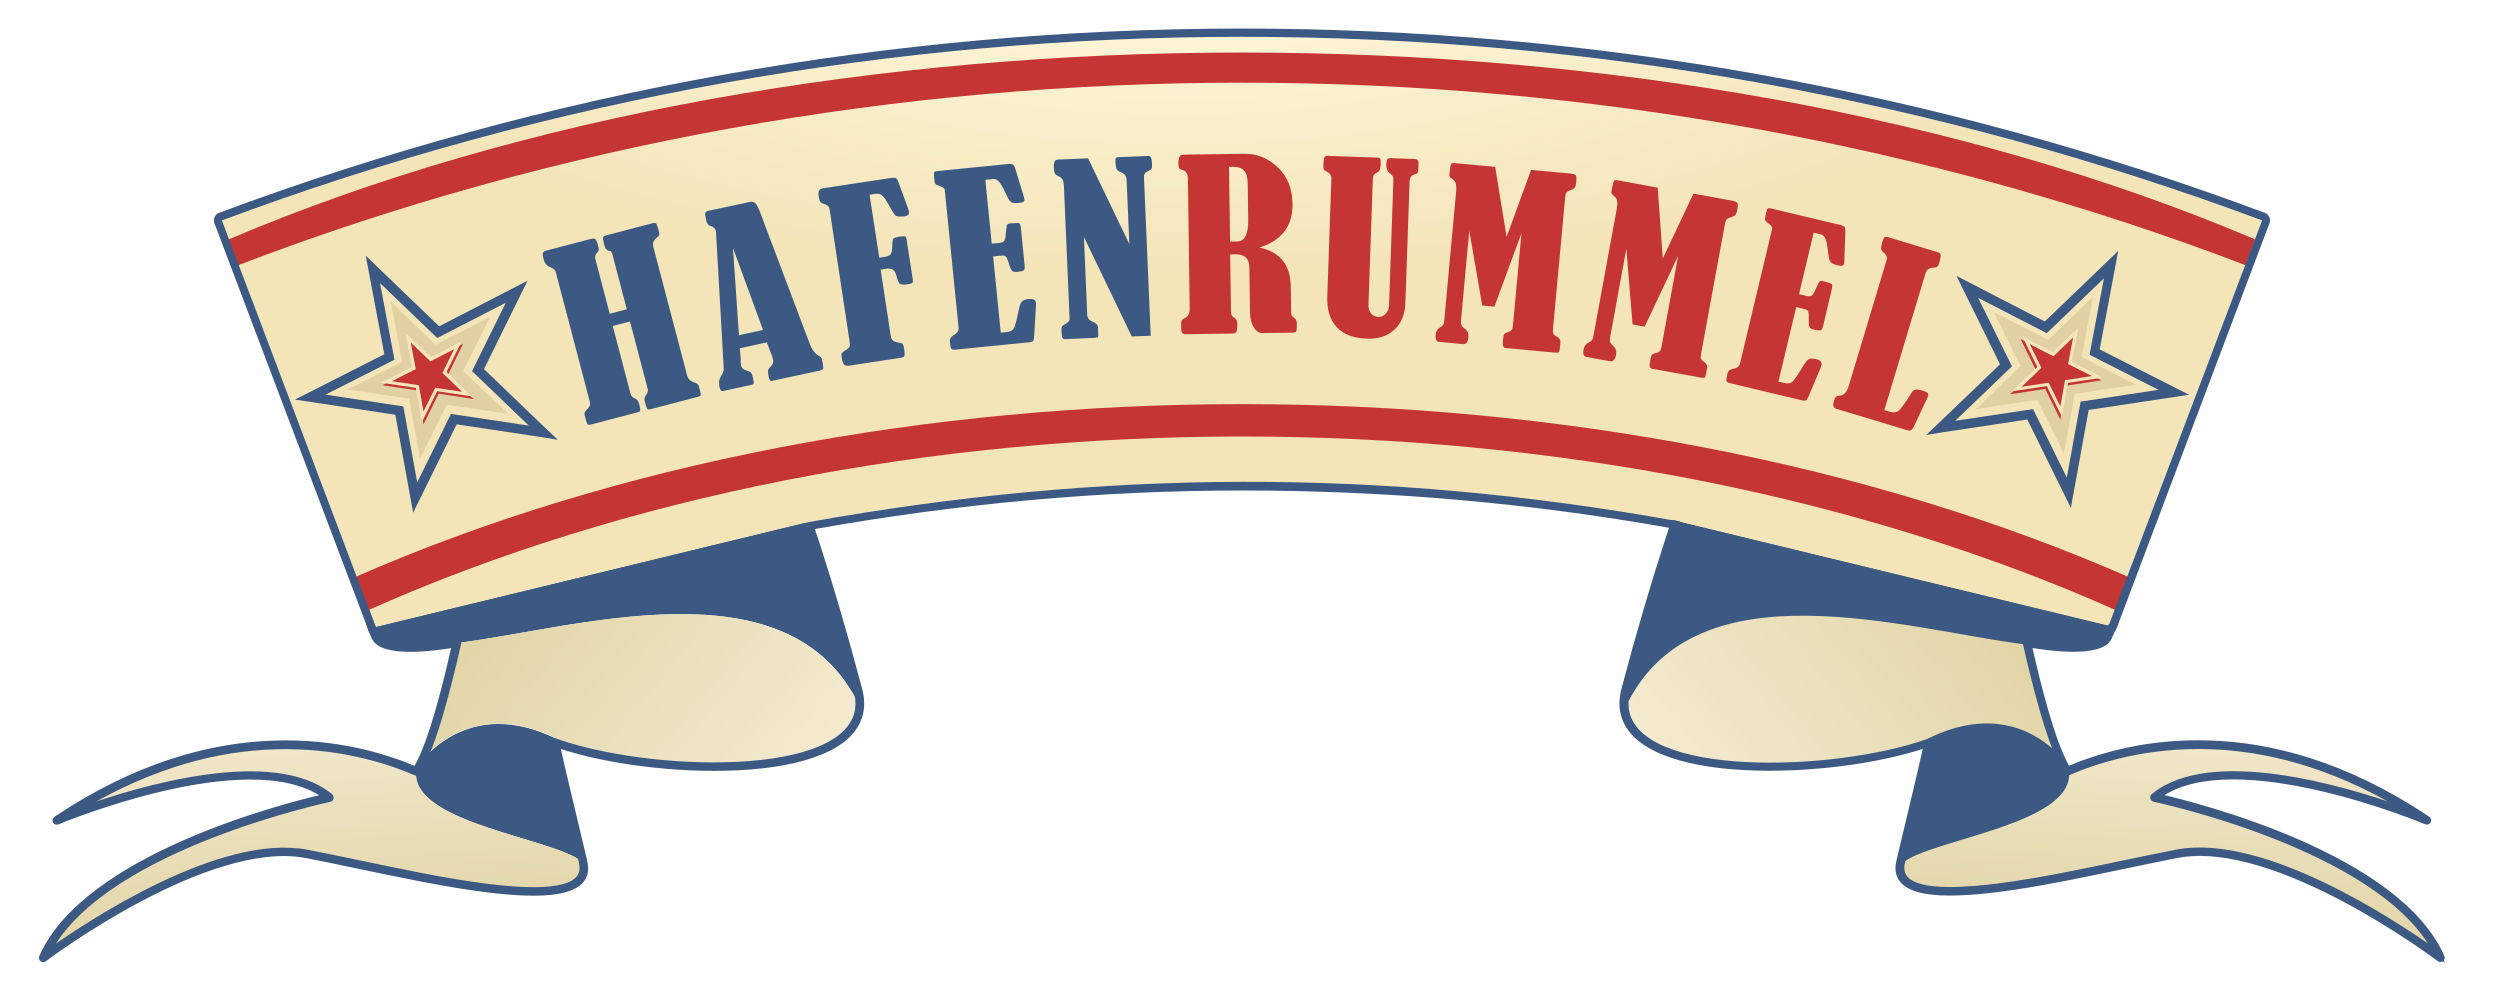 <?xml version="1.0" encoding="UTF-8"?>
<!DOCTYPE svg PUBLIC "-//W3C//DTD SVG 1.1//EN" "http://www.w3.org/Graphics/SVG/1.1/DTD/svg11.dtd">
<!-- Creator: CorelDRAW X6 -->
<svg xmlns="http://www.w3.org/2000/svg" xml:space="preserve" width="190.27mm" height="75.26mm" version="1.1" style="shape-rendering:geometricPrecision; text-rendering:geometricPrecision; image-rendering:optimizeQuality; fill-rule:evenodd; clip-rule:evenodd"
viewBox="0 0 19688 7788"
 xmlns:xlink="http://www.w3.org/1999/xlink">
 <defs>
  <style type="text/css">
   <![CDATA[
    .str1 {stroke:#3B5982;stroke-width:22.754}
    .str0 {stroke:#3B5982;stroke-width:22.765}
    .fil6 {fill:none}
    .fil9 {fill:#3B5982}
    .fil10 {fill:#C43533}
    .fil0 {fill:#FEFEFE}
    .fil1 {fill:#3B5982;fill-rule:nonzero}
    .fil8 {fill:#C43533;fill-rule:nonzero}
    .fil11 {fill:#E0D0A2;fill-rule:nonzero}
    .fil12 {fill:#F5E5B9;fill-rule:nonzero}
    .fil5 {fill:url(#id0)}
    .fil2 {fill:url(#id1)}
    .fil7 {fill:url(#id2)}
    .fil3 {fill:url(#id3)}
    .fil4 {fill:url(#id4)}
   ]]>
  </style>
  <linearGradient id="id0" gradientUnits="userSpaceOnUse" x1="16927" y1="7563.7" x2="17064.5" y2="5587.99">
   <stop offset="0" style="stop-color:#E0D2A2"/>
   <stop offset="1" style="stop-color:#F3EACF"/>
  </linearGradient>
  <linearGradient id="id1" gradientUnits="userSpaceOnUse" x1="2634.98" y1="7565.47" x2="2495.31" y2="5586.22">
   <stop offset="0" style="stop-color:#E0D2A2"/>
   <stop offset="1" style="stop-color:#F3EACF"/>
  </linearGradient>
  <linearGradient id="id2" gradientUnits="userSpaceOnUse" xlink:href="#id1" x1="15686.1" y1="4272.08" x2="13315.9" y2="6197.53">
  </linearGradient>
  <linearGradient id="id3" gradientUnits="userSpaceOnUse" xlink:href="#id1" x1="3875.06" y1="4271.74" x2="6244.8" y2="6196.83">
  </linearGradient>
  <radialGradient id="id4" gradientUnits="objectBoundingBox" cx="47%" cy="2%" r="43%" fx="47%" fy="2%">
   <stop offset="0" style="stop-color:cornsilk"/>
   <stop offset="1" style="stop-color:#F4E5B9"/>
   <stop offset="1" style="stop-color:#F4E5B9"/>
  </radialGradient>
 </defs>
 <g id="Ebene_x0020_1">
  <rect class="fil0" width="19688" height="7788"/>
 </g>
 <g id="Ebene_x0020_1_0">
  <path class="fil1" d="M4010 4358c-120,33 -1072,281 -1104,345 -17,25 -29,43 -28,80 4,113 100,265 103,266 153,88 608,17 608,17 945,-116 2647,-666 3187,512 5,10 17,37 6,-5 -16,-62 13,-78 -3,-139 -237,-893 -599,-1752 -599,-1752 -367,80 -624,198 -884,286 -412,140 -787,251 -1287,391l-1 -1 1 1z"/>
  <path class="fil1" d="M4583 6787c-237,-191 -1411,-311 -1301,-744 28,-42 398,-572 1103,-222 17,8 -28,48 -10,55 18,136 132,654 208,912l0 0z"/>
  <path class="fil2" d="M3276 6081c-486,-211 -1550,-478 -2837,385 0,0 1571,-658 2148,-181 0,0 -1872,393 -2254,1263 0,0 1280,-969 2073,-820 733,138 2391,505 2176,56 -234,-185 -1337,-303 -1305,-704l0 0 -1 0 0 1 0 -1z"/>
  <path class="fil3" d="M4385 5819c360,129 929,218 1426,193 245,-12 470,-51 639,-121 163,-68 273,-168 294,-302 3,-23 4,-47 3,-71 -564,-1088 -2194,-576 -3127,-456 0,2 0,4 -1,5l0 0c-37,162 -84,359 -138,544 -34,117 -71,229 -111,325 149,-148 492,-378 1014,-118l0 0 0 1 0 0z"/>
  <path class="fil4" d="M1747 1736l1212 3203 3413 -828c2318,-415 4499,-415 6817,0l3411 827 1215 -3203c-5168,-1928 -10899,-1928 -16068,0l0 0 1 1z"/>
  <path class="fil1 str0" d="M3593 5041c12,-2 24,5 27,18 1,3 1,6 0,9l0 0c-37,162 -84,359 -138,544 -54,186 -116,360 -183,475 -6,10 -19,13 -29,9l0 0c-242,-105 -626,-221 -1108,-206 -435,13 -950,136 -1514,472 450,-160 1503,-475 1960,-98 9,8 11,23 3,32 -3,4 -8,7 -12,8l0 0c-5,1 -1741,366 -2197,1168 288,-204 1328,-898 2015,-769 116,22 254,51 403,82 320,67 691,146 1010,186 221,28 418,38 556,14 126,-22 200,-73 188,-168 -2,-18 -7,-38 -12,-57 -1,-3 -2,-7 -5,-19l-11 -48c-50,-207 -168,-699 -197,-839 -2,-12 5,-24 18,-27 4,-1 9,0 12,1 360,129 936,209 1433,183 245,-12 471,-51 639,-121 163,-68 273,-168 294,-302 7,-50 3,-106 -16,-167l0 -1c-110,-416 -220,-793 -317,-1089 -25,-78 -40,-124 -63,-189l31 -7 13 -2c23,64 37,110 62,185 96,297 208,674 318,1091 20,67 25,129 17,185 -23,153 -143,263 -322,337 -174,72 -404,112 -654,124 -485,25 -1046,-50 -1413,-173 38,176 143,608 188,799l11 48 5 19c5,21 11,42 13,63 16,125 -72,191 -226,218 -142,25 -344,14 -569,-14 -322,-41 -694,-120 -1014,-187 -148,-31 -286,-60 -401,-82 -774,-145 -2022,791 -2054,815 -6,5 -16,7 -24,3 -11,-5 -17,-19 -11,-30 351,-798 1925,-1197 2222,-1266 -596,-410 -2082,212 -2085,214l0 0c-9,4 -22,1 -28,-8 -7,-10 -4,-25 6,-31 646,-434 1237,-584 1727,-599 479,-16 862,98 1109,202 62,-111 119,-274 169,-448 50,-172 93,-354 128,-508 -125,22 -555,85 -627,-62l-22 -49 -23 -67c214,239 377,190 696,126l2 0 -2 -1 1 1z"/>
  <path class="fil1 str1" d="M16638 4946c-27,59 -56,103 -58,105 -153,88 -608,17 -608,17 -945,-116 -2647,-666 -3187,512 -5,10 -17,37 -6,-5 16,-62 -13,-78 3,-139 132,-497 302,-984 428,-1317l3392 823 35 6 1 -1 0 1 0 -1z"/>
  <path class="fil1 str0" d="M14978 6787c237,-191 1411,-311 1301,-744 -28,-42 -391,-563 -1096,-213 -17,8 21,37 3,44 -18,136 -132,654 -208,912l0 1 0 0z"/>
  <path class="fil5" d="M16285 6081c486,-211 1550,-478 2837,385 0,0 -1571,-658 -2148,-181 0,0 1872,393 2254,1263 0,0 -1280,-969 -2073,-820 -733,138 -2391,505 -2176,56 234,-185 1337,-303 1305,-704l0 0 1 0 0 1 0 -1z"/>
  <path class="fil6 str0" d="M16285 6081c486,-211 1550,-478 2837,385 0,0 -1571,-658 -2148,-181 0,0 1872,393 2254,1263 0,0 -1280,-969 -2073,-820 -733,138 -2391,505 -2176,56 234,-185 1337,-303 1305,-704l1 0 0 1 0 -1z"/>
  <path class="fil1 str0" d="M16580 5009c-67,142 -609,31 -612,31 -12,-2 -24,5 -27,18 -1,3 -1,6 0,9l0 0c37,162 84,359 138,544 54,186 116,360 183,475 6,10 19,13 29,9l0 0c242,-105 626,-221 1108,-206 435,13 950,136 1514,472 -450,-160 -1503,-475 -1960,-98 -9,8 -11,23 -3,32 3,4 8,7 12,8l0 0c5,1 1741,366 2197,1168 -288,-204 -1328,-898 -2015,-769 -116,22 -254,51 -403,82 -320,67 -691,146 -1010,186 -221,28 -418,38 -556,14 -126,-22 -200,-73 -188,-168 2,-18 7,-38 12,-57 1,-3 2,-7 5,-19l11 -48c50,-207 169,-699 197,-839 2,-12 -5,-24 -18,-27 -4,-1 -9,0 -12,1 -360,129 -936,209 -1433,183 -245,-12 -471,-51 -639,-121 -163,-68 -273,-168 -294,-302 -7,-50 -3,-106 14,-167l0 -1c110,-416 220,-793 317,-1089 25,-78 49,-149 71,-214l-31 -7 -13 -2c-23,64 -46,135 -70,210 -96,297 -208,674 -318,1091 -20,67 -25,129 -17,185 23,153 143,263 322,337 174,72 404,112 654,124 485,25 1046,-50 1413,-173 -38,176 -143,608 -188,799l-11 48 -5 19c-5,21 -10,42 -13,63 -16,125 72,191 226,218 142,25 344,14 569,-14 322,-41 694,-120 1014,-187 148,-31 286,-60 401,-82 774,-145 2022,791 2054,815 6,5 16,7 24,3 11,-5 17,-19 11,-30 -351,-798 -1925,-1197 -2222,-1266 596,-410 2082,212 2085,214l0 0c9,4 22,1 28,-8 7,-10 4,-25 -6,-31 -646,-434 -1237,-584 -1727,-599 -479,-16 -862,98 -1109,202 -62,-111 -119,-274 -169,-448 -50,-172 -93,-354 -128,-508 125,22 554,86 626,-61l1 -1 0 0 0 0 0 -1 37 -84 -44 -12 -34 78 0 0 0 -1 1 0z"/>
  <path class="fil7" d="M15183 5830c-360,129 -936,209 -1433,183 -245,-12 -470,-51 -639,-121 -163,-68 -273,-168 -294,-302 -3,-23 -4,-47 -3,-71 564,-1088 2194,-576 3127,-456 0,2 0,4 1,5l0 0c37,162 84,359 138,544 34,117 71,229 111,325 -149,-148 -484,-367 -1007,-108l0 0 0 1z"/>
  <path class="fil6 str0" d="M15183 5830c-360,129 -936,209 -1433,183 -245,-12 -471,-51 -639,-121 -163,-68 -273,-168 -294,-302 -3,-23 -4,-47 -3,-71 564,-1088 2194,-576 3127,-456 0,2 0,4 1,5l0 0c37,162 84,359 138,544 34,117 71,229 111,325 -149,-148 -484,-367 -1007,-108l0 1z"/>
  <path class="fil8" d="M1875 2089l-76 -203c4612,-1963 11350,-1963 15962,0l-76 203c-5006,-1917 -10806,-1917 -15811,0l-1 0 1 0z"/>
  <path class="fil8" d="M2778 4553c4149,-1827 9856,-1827 14005,0l-101 261c-4099,-1835 -9704,-1835 -13802,0l-101 -261 -1 0z"/>
  <path class="fil9" d="M1747 1736l1212 3203 3413 -828c2318,-415 4503,-425 6821,-10l3413 827 1209 -3192c-5168,-1928 -10899,-1928 -16068,0l1 1 0 0zm1153 3225l-1212 -3203 0 0 0 0c-12,-33 4,-69 37,-82 2592,-967 5323,-1451 8056,-1451 2731,0 5461,483 8052,1450 1,0 2,1 3,1 33,12 50,49 37,82l-1202 3186 -10 17c-11,30 -42,47 -75,39l-3407 -837c-1154,-207 -2277,-300 -3399,-300 -1122,0 -2240,103 -3395,309l-3410 827c-31,9 -65,-7 -77,-38l1 0 0 0z"/>
  <path class="fil9" d="M4800 2471l136 -35 -112 -426c-3,-13 -7,-23 -10,-26 -3,-4 -11,-8 -25,-11 -13,-4 -24,-18 -30,-42 -8,-32 -12,-52 -11,-59 1,-8 8,-13 21,-17l366 -96c17,-4 27,-4 32,1 5,5 11,24 20,56 5,20 6,32 4,36 -3,5 -12,14 -29,29 -18,17 -24,37 -18,61l267 1015c7,27 25,44 53,54 23,7 35,16 38,26l14 53c3,11 3,19 1,24 -2,5 -11,9 -28,13l-367 96c-12,3 -21,3 -24,-1 -4,-4 -11,-25 -21,-61 -5,-19 -1,-35 10,-50 13,-17 18,-33 13,-50l-139 -529 -136 35 140 533c5,18 16,30 33,37 18,8 29,23 35,44 8,30 10,49 8,54 -2,5 -8,9 -19,12l-371 97c-11,3 -20,2 -24,-2 -4,-4 -11,-24 -20,-59 -4,-17 -5,-27 -4,-33 2,-5 7,-14 19,-25 21,-19 28,-38 23,-59l-269 -1024c-4,-17 -19,-29 -44,-38 -26,-9 -41,-29 -50,-57 -8,-30 -10,-49 -7,-56 3,-7 13,-13 29,-18l348 -91c16,-4 27,-4 34,0 7,4 13,16 19,35l10 40c1,10 -3,22 -13,33 -14,14 -20,32 -13,54l112 426 -1 -1 0 0zm1240 225l-214 47 7 81c0,2 0,4 0,8 -1,18 0,32 2,46 4,21 22,35 51,43 16,4 26,10 31,18 5,7 9,20 13,38 5,24 7,37 5,43 -2,5 -7,9 -17,11l-226 49c-12,3 -22,-9 -27,-35 -7,-31 -2,-59 13,-83 16,-22 22,-43 21,-63l-59 -1042c0,-17 -2,-30 -4,-41 -4,-18 -20,-31 -48,-39 -12,-4 -22,-19 -27,-41 -7,-31 -9,-52 -7,-59 2,-8 10,-13 25,-17l328 -70c20,-4 36,2 49,20 12,17 29,56 51,118 8,24 18,48 26,70l344 911c17,44 40,76 71,94 8,4 14,8 18,11 3,3 6,14 10,33 6,29 8,48 6,55 -3,7 -10,12 -24,16l-380 82c-11,2 -20,-7 -24,-29 -6,-28 -8,-46 -6,-53 1,-7 8,-18 20,-30 18,-17 24,-35 20,-55 -4,-20 -21,-65 -49,-135l0 -1 0 -1 0 1zm-268 -742l47 686 190 -41 -237 -646 0 1 1 0 -1 0zm1163 169l80 527c4,27 24,43 59,48 18,2 29,5 34,11 5,5 9,19 12,38 5,32 5,52 1,58 -4,6 -16,11 -34,14l-395 60c-22,3 -37,1 -44,-7 -8,-8 -14,-26 -19,-53 -3,-19 -3,-30 -1,-35 2,-5 10,-12 25,-22 20,-12 32,-23 36,-30 4,-7 5,-18 3,-31l-158 -1046c-2,-16 -7,-26 -14,-33 -7,-7 -22,-13 -42,-20 -16,-4 -25,-18 -28,-39 0,-2 -2,-16 -5,-38 0,-25 12,-39 36,-42l540 -82c17,-2 28,-1 35,2 7,4 14,17 21,36 1,3 3,8 5,14l68 186c4,12 7,22 8,31 3,19 -9,30 -37,34 -37,5 -61,2 -72,-10 -11,-12 -31,-44 -59,-96 -18,-31 -33,-52 -47,-62 -13,-9 -33,-12 -58,-9 -7,1 -20,4 -37,8l76 495 44 -7c24,-3 39,-11 47,-23 7,-12 11,-31 11,-58 1,-30 3,-49 6,-58 3,-9 22,-16 55,-21 23,-3 37,-3 42,0 6,4 9,12 11,26l48 312c2,13 1,23 -3,27 -4,4 -19,9 -42,12 -30,4 -50,2 -58,-6 -9,-8 -19,-32 -28,-69 -10,-38 -35,-54 -73,-49l-46 7 -2 -1 0 0zm825 -702l50 498 61 -6c17,-2 29,-6 36,-14 7,-8 11,-24 13,-48 3,-42 6,-67 9,-77 4,-8 10,-13 20,-14 46,-4 71,-5 78,-2 6,3 10,18 13,43l29 291c2,19 0,30 -5,36 -5,6 -23,10 -53,13 -20,2 -33,0 -40,-7 -7,-6 -17,-26 -26,-59 -9,-30 -18,-48 -25,-55 -7,-6 -18,-9 -30,-7l-69 7 60 600 47 -5c29,-3 48,-13 57,-30 9,-18 22,-65 38,-144 6,-33 14,-55 24,-65 9,-11 27,-18 54,-21 36,-3 55,6 57,29 1,7 1,18 0,31l-12 201c-2,36 -4,59 -8,66 -3,8 -14,12 -34,14l-583 58c-14,1 -24,-1 -29,-7 -5,-6 -9,-25 -12,-57 -2,-21 7,-36 27,-48 30,-17 44,-36 42,-60l-109 -1088c-2,-11 -16,-21 -42,-29 -18,-6 -29,-11 -33,-19 -4,-6 -7,-23 -9,-50 -2,-23 -2,-36 1,-40 3,-5 13,-8 30,-9l558 -56c14,-1 25,0 31,4 7,4 13,14 19,32l67 220c3,11 5,19 6,23 2,16 -11,25 -39,28 -31,3 -53,2 -64,-5 -11,-6 -24,-23 -36,-52 -24,-51 -42,-86 -58,-105 -16,-20 -31,-28 -48,-26l-60 6 -1 2 0 -2 0 2zm776 441l26 618c1,26 17,44 47,56 25,10 38,25 38,46 2,42 2,66 0,71 -2,4 -10,7 -26,8l-232 10c-11,0 -20,-4 -23,-12 -3,-9 -6,-31 -7,-67 -1,-17 6,-28 22,-35 29,-14 43,-31 42,-48l-44 -1034c-1,-25 -4,-43 -9,-56 -5,-12 -16,-23 -32,-30 -14,-6 -24,-13 -30,-22 -5,-8 -8,-24 -9,-47 -2,-41 8,-62 29,-63l241 -10 325 676 -22 -508c-1,-28 -17,-48 -44,-58 -17,-7 -29,-14 -34,-25 -5,-9 -8,-28 -10,-56 -1,-18 1,-28 4,-32 3,-4 10,-6 20,-6l241 -10c13,1 21,20 23,57 1,22 0,35 -2,41 -2,6 -8,10 -18,16 -20,9 -32,18 -37,25 -5,8 -7,19 -6,32l53 1245 -149 6 -378 -786 3 -1 -1 -1 1 1z"/>
  <path class="fil10" d="M9688 2004l6 435c0,21 2,34 4,41 2,7 9,14 22,22 16,10 24,26 24,50 0,34 -2,55 -8,63 -6,8 -17,12 -33,12l-369 5c-21,0 -32,-14 -32,-46 0,-29 0,-49 2,-57 2,-8 7,-14 18,-19 32,-13 48,-38 47,-77l-14 -1026c-1,-38 -14,-61 -43,-68 -13,-4 -23,-9 -26,-13 -4,-5 -5,-19 -6,-40 -1,-46 11,-67 36,-68l485 -7c96,-1 183,33 260,105 77,71 116,168 118,290 2,174 -85,288 -261,344 162,33 244,135 247,304l3 208c0,18 7,30 21,39 16,10 24,26 24,48 0,34 -1,54 -5,61 -4,6 -14,9 -32,10l-234 3c-28,0 -51,-16 -69,-47 -19,-31 -28,-70 -29,-117l-5 -354c-1,-69 -37,-103 -107,-102l-39 1 -2 1 -1 0 1 0zm-9 -690l8 589 58 -1c58,-1 87,-59 85,-175l-4 -281c-1,-49 -10,-84 -29,-103 -19,-20 -49,-30 -88,-29l-30 0 0 1 0 0zm788 -86l379 13c12,0 21,3 24,9 3,5 4,23 3,52 -1,29 -10,48 -27,56 -13,6 -22,13 -27,21 -5,7 -7,22 -8,43l-34 981c-1,27 6,49 21,66 14,18 34,26 58,27 22,1 41,-8 57,-26 17,-18 25,-38 26,-61l34 -981c1,-17 0,-29 -3,-36 -3,-6 -10,-16 -24,-26 -20,-16 -29,-39 -28,-71 1,-25 4,-39 10,-43 5,-5 13,-7 24,-6l189 6c21,1 31,11 30,32l-1 41c-1,19 -2,30 -5,35 -2,5 -9,9 -21,12 -28,8 -42,27 -43,56l-33 956c-3,91 -32,161 -86,212 -54,51 -127,75 -220,71 -105,-4 -183,-34 -236,-92 -53,-58 -78,-140 -73,-245l32 -923c1,-25 -11,-43 -37,-56 -13,-6 -21,-12 -23,-17 -2,-5 -3,-16 -3,-32 1,-34 4,-55 8,-64 4,-8 16,-12 35,-12l3 1 1 2 -1 -2zm1592 110l310 29c21,2 34,6 40,13 6,6 7,23 5,48 -2,23 -5,38 -11,47 -5,8 -18,17 -35,23 -17,5 -27,12 -32,20 -5,8 -8,21 -10,39l-96 1036c-1,14 -1,26 2,33 3,7 12,16 28,25 21,12 31,28 29,46 -4,46 -8,70 -11,75 -3,5 -13,6 -31,5l-390 -36c-17,-2 -24,-17 -22,-46 2,-25 5,-42 7,-54 3,-11 14,-21 35,-26 23,-6 35,-21 37,-43l68 -735 -213 578 -96 -9 -102 -589 -66 714c-2,23 6,41 27,55 25,16 35,39 32,71 -3,37 -18,55 -43,53l-188 -18c-22,-2 -30,-21 -27,-56 2,-25 13,-43 32,-55 14,-9 24,-18 28,-24 4,-6 7,-18 8,-35l93 -1008c3,-28 2,-50 -1,-65 -3,-16 -13,-29 -28,-39 -17,-11 -25,-21 -24,-31l4 -37c3,-27 6,-43 10,-50 4,-6 12,-9 24,-8l323 30 90 552 192 -526 2 -1 1 -1 -1 1zm1278 187l306 56c21,4 33,9 39,17 5,7 5,23 1,48 -4,23 -9,37 -16,46 -6,8 -19,14 -37,20 -17,4 -28,10 -33,17 -5,7 -10,20 -13,38l-188 1023c-3,14 -3,26 -1,33 2,7 10,17 25,27 20,14 28,30 25,49 -8,44 -14,69 -18,73 -3,4 -14,5 -31,2l-385 -70c-17,-3 -23,-19 -18,-47 4,-24 8,-42 12,-54 4,-11 17,-19 37,-23 24,-4 37,-18 41,-39l133 -726 -264 558 -95 -18 -49 -596 -129 705c-4,23 3,41 22,57 23,18 31,42 26,75 -7,37 -23,53 -48,49l-186 -34c-21,-4 -29,-24 -22,-59 4,-25 17,-41 37,-52 16,-8 25,-16 30,-22 4,-6 8,-18 11,-34l183 -995c5,-28 6,-50 4,-64 -2,-16 -10,-30 -25,-41 -16,-12 -23,-23 -21,-33l7 -37c5,-27 10,-43 14,-49 4,-6 12,-8 25,-6l319 59 40 558 239 -506 -1 -1 0 -2 0 2zm947 305l-116 487 60 14c17,4 29,3 38,-2 9,-5 19,-19 28,-40 17,-39 28,-62 34,-69 6,-7 13,-9 23,-7 44,10 69,19 75,24 5,5 4,20 -1,46l-67 284c-4,18 -10,29 -17,33 -7,4 -25,3 -55,-4 -20,-4 -31,-11 -36,-20 -5,-8 -6,-30 -5,-64 1,-31 -1,-52 -5,-60 -4,-8 -13,-13 -26,-17l-68 -17 -140 587 46 11c28,7 50,3 64,-9 14,-13 42,-54 84,-123 17,-29 32,-47 44,-54 12,-7 32,-8 57,-2 35,8 50,24 44,47 -2,7 -5,17 -10,29l-78 186c-13,34 -24,54 -29,60 -5,6 -18,7 -37,3l-569 -136c-13,-3 -23,-8 -25,-17 -2,-7 0,-27 7,-58 5,-20 19,-32 40,-36 34,-5 54,-20 59,-42l254 -1064c2,-11 -8,-25 -31,-41 -16,-11 -24,-21 -25,-28 -2,-7 1,-24 7,-51 5,-22 10,-35 14,-38 4,-3 14,-3 31,1l545 130c13,3 23,8 28,13 5,6 7,19 7,36l-8 231c0,12 -1,20 -2,24 -4,16 -20,20 -47,13 -31,-7 -51,-16 -59,-26 -8,-9 -14,-30 -18,-60 -5,-56 -12,-95 -21,-118 -8,-23 -21,-36 -36,-40l-59 -14 -1 -2 0 -2 0 2zm558 1401l49 14c25,7 47,3 64,-12 18,-17 48,-57 88,-122 14,-26 28,-40 39,-42 11,-3 28,-1 51,5 25,7 40,14 47,21 6,6 7,16 3,27 -2,8 -7,20 -16,36l-90 192c-9,20 -18,32 -26,37 -7,5 -19,5 -35,0l-553 -167c-24,-7 -31,-25 -22,-54 6,-23 12,-36 18,-41 5,-5 13,-8 24,-8 35,0 60,-25 75,-73l300 -996c6,-21 0,-38 -18,-54 -16,-12 -24,-24 -25,-34 -1,-10 1,-26 7,-47 7,-25 13,-39 19,-44 5,-5 14,-5 29,-1l386 117c14,4 24,10 27,20 3,8 0,28 -9,59 -5,19 -11,30 -17,36 -5,5 -17,8 -33,8 -31,1 -51,16 -59,42l-326 1082 2 -1 2 -1 -1 1z"/>
  <polygon class="fil11" points="3221,3140 3307,3612 3517,3188 4000,3259 3647,2922 3859,2496 3430,2716 3077,2377 3166,2850 2738,3068 "/>
  <path class="fil1" d="M3113 3267l140 771 343 -696 676 102 121 20 -89 -84 -493 -473 343 -696 -696 359 -578 -556 146 776 -704 357 794 120 -1 0 2 2 -2 -2zm-117 -1034l0 0 447 429 540 -278 -266 539 447 429 -613 -92 -266 539 -109 -598 -613 -93 543 -275 -113 -599 1 -1 1 2 -1 -2z"/>
  <polygon class="fil8" points="3529,2949 3646,2708 3406,2832 3205,2640 3256,2910 3011,3034 3286,3075 3335,3342 3454,3100 3688,3136 3731,3143 3699,3114 "/>
  <path class="fil12" d="M3274 3055l49 267 119 -241 234 35 42 6 -31 -29 -171 -163 119 -241 -241 124 -201 -192 51 269 -244 124 275 41 -1 0 0 0zm-40 -358l0 0 155 149 187 -96 -92 187 155 149 -212 -32 -92 187 -37 -207 -212 -32 188 -95 -39 -208 -1 -2 0 0z"/>
  <polygon class="fil11" points="16340,3102 16254,3574 16044,3149 15561,3222 15913,2884 15703,2459 16130,2677 16483,2339 16394,2811 16823,3030 "/>
  <path class="fil1" d="M16449 3229l-140 771 -343 -696 -676 102 -121 20 89 -84 493 -473 -343 -696 696 359 578 -556 -146 776 704 357 -794 120 1 0 -2 2 2 -2zm117 -1034l0 0 -447 429 -540 -278 266 539 -447 429 613 -92 266 539 109 -598 613 -93 -543 -276 113 -599 -1 0 -1 2 1 -2z"/>
  <polygon class="fil8" points="16032,2912 15913,2670 16156,2795 16356,2603 16306,2871 16550,2995 16275,3037 16226,3304 16107,3063 15873,3099 15831,3104 15862,3076 "/>
  <path class="fil12" d="M16287 3015l-49 267 -119 -241 -234 35 -42 6 31 -29 171 -163 -119 -241 241 124 201 -192 -51 269 244 124 -275 41 1 0 0 0zm40 -358l0 0 -155 149 -187 -96 92 187 -155 149 212 -32 92 187 37 -207 212 -32 -188 -95 39 -207 1 -3 0 0z"/>
 </g>
</svg>
